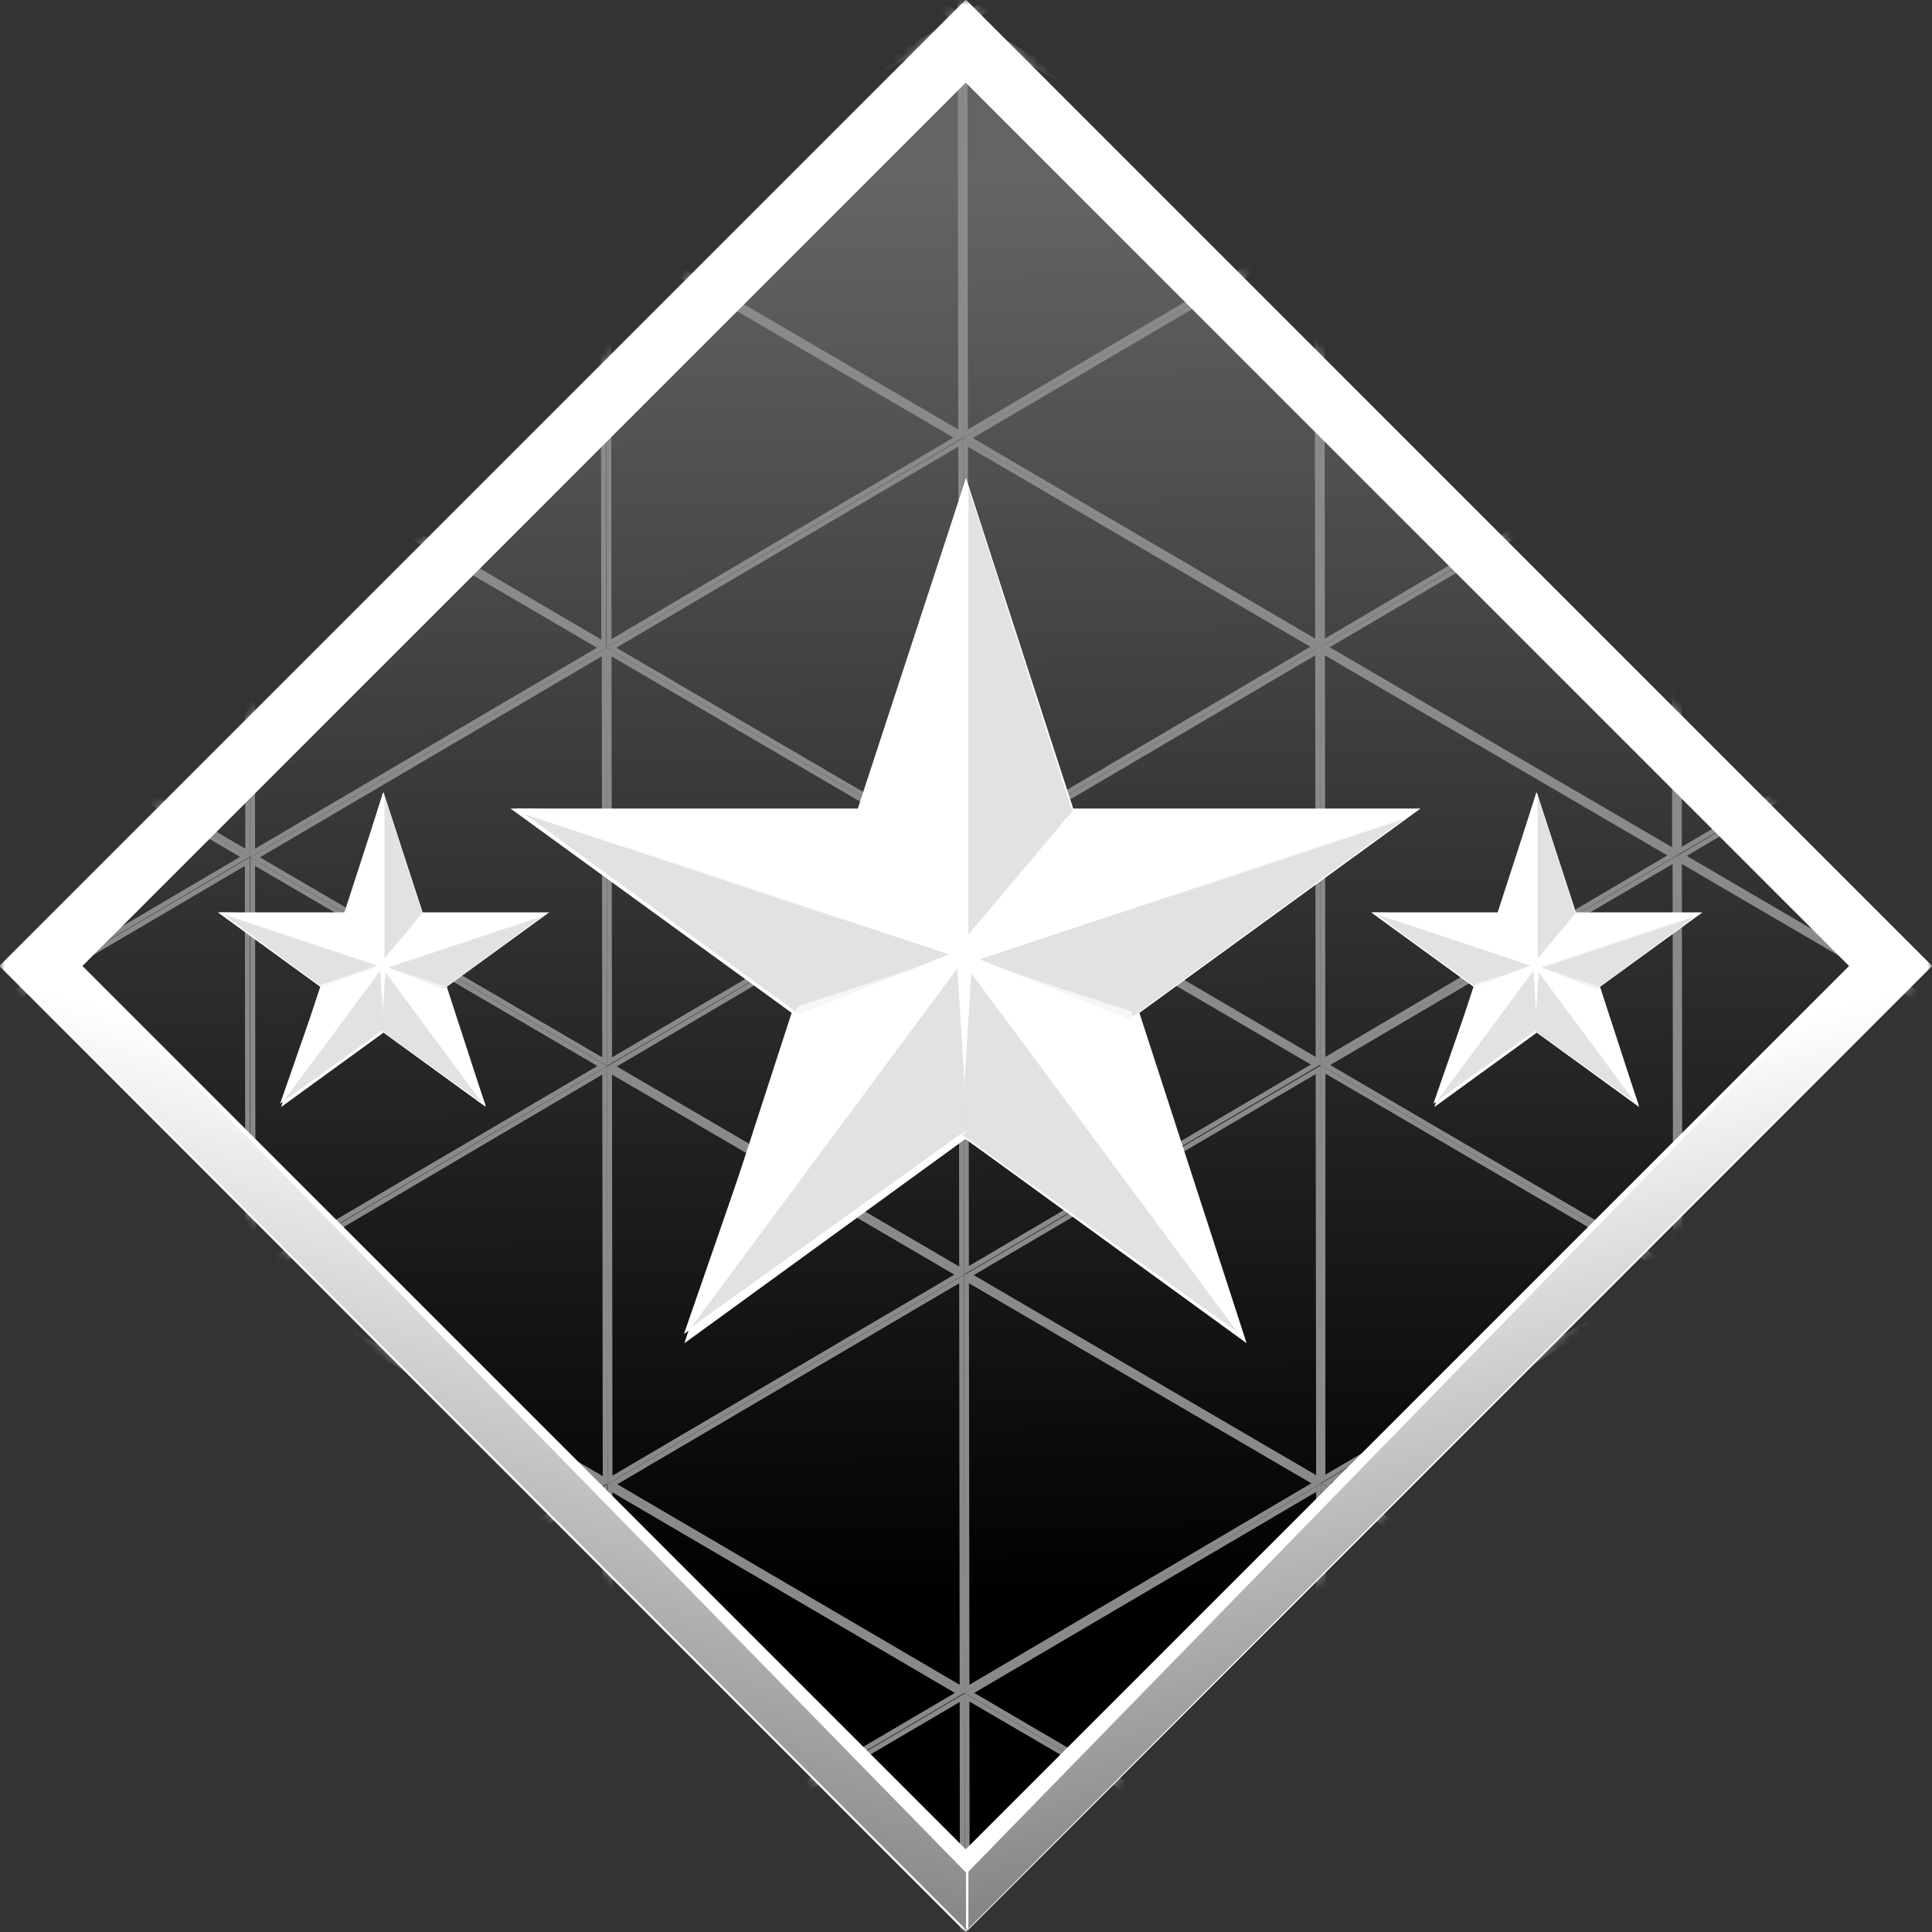 <svg fill="none" height="200" viewBox="0 0 200 200" width="200" xmlns="http://www.w3.org/2000/svg" xmlns:xlink="http://www.w3.org/1999/xlink"><rect x="0" y="0" width="200" height="200" fill="#333333" stroke="none"/><linearGradient id="a" gradientUnits="userSpaceOnUse" x1="99.216" x2="100.966" y1="18.76" y2="200.008"><stop offset="0" stop-color="#646464"/><stop offset=".813"/></linearGradient><linearGradient id="b" gradientUnits="userSpaceOnUse" x1="99.216" x2="100.966" y1="18.76" y2="200.008"><stop offset="0" stop-color="#706d27"/><stop offset=".813"/></linearGradient><linearGradient id="c" gradientUnits="userSpaceOnUse" x1="-2.522" x2="173.226" y1="99.992" y2="99.992"><stop offset=".436" stop-color="#fff"/><stop offset="1" stop-color="#fff" stop-opacity="0"/></linearGradient><linearGradient id="d" gradientUnits="userSpaceOnUse" x1="58.568" x2="41.419" y1="116.092" y2="184.711"><stop offset="0" stop-color="#fff"/><stop offset="1" stop-color="#878787"/></linearGradient><linearGradient id="e" gradientUnits="userSpaceOnUse" x1="141.331" x2="158.48" y1="116.489" y2="185.107"><stop offset="0" stop-color="#fff"/><stop offset="1" stop-color="#838383"/></linearGradient><linearGradient id="f"><stop offset=".233" stop-color="#fff"/><stop offset="1" stop-color="#fff" stop-opacity="0"/></linearGradient><linearGradient id="g" gradientUnits="userSpaceOnUse" x1="100.125" x2="100.125" xlink:href="#f" y1="49.5" y2="128.5"/><linearGradient id="h" gradientUnits="userSpaceOnUse" x1="146.242" x2="71.234" xlink:href="#f" y1="84.327" y2="109.12"/><linearGradient id="i" gradientUnits="userSpaceOnUse" x1="53.408" x2="128.417" xlink:href="#f" y1="83.827" y2="108.62"/><linearGradient id="j" gradientUnits="userSpaceOnUse" x1="128.748" x2="81.684" xlink:href="#f" y1="138.675" y2="75.225"/><linearGradient id="k" gradientUnits="userSpaceOnUse" x1="70.901" x2="117.966" xlink:href="#f" y1="138.175" y2="74.725"/><linearGradient id="l" gradientUnits="userSpaceOnUse" x1="39.7" x2="39.7" xlink:href="#f" y1="82.02" y2="110.747"/><linearGradient id="m" gradientUnits="userSpaceOnUse" x1="56.515" x2="29.239" xlink:href="#f" y1="94.695" y2="103.711"/><linearGradient id="n" gradientUnits="userSpaceOnUse" x1="22.757" x2="50.033" xlink:href="#f" y1="94.502" y2="103.518"/><linearGradient id="o"><stop offset="0" stop-color="#fff"/><stop offset="1" stop-color="#fff" stop-opacity="0"/></linearGradient><linearGradient id="p" gradientUnits="userSpaceOnUse" x1="50.186" x2="33.071" xlink:href="#o" y1="114.415" y2="91.342"/><linearGradient id="q" gradientUnits="userSpaceOnUse" x1="29.082" x2="46.196" xlink:href="#f" y1="114.242" y2="91.169"/><linearGradient id="r" gradientUnits="userSpaceOnUse" x1="159.086" x2="159.086" xlink:href="#f" y1="82.02" y2="110.747"/><linearGradient id="s" gradientUnits="userSpaceOnUse" x1="175.901" x2="148.625" xlink:href="#f" y1="94.695" y2="103.711"/><linearGradient id="t" gradientUnits="userSpaceOnUse" x1="142.143" x2="169.419" xlink:href="#f" y1="94.502" y2="103.518"/><linearGradient id="u" gradientUnits="userSpaceOnUse" x1="169.571" x2="152.457" xlink:href="#o" y1="114.415" y2="91.342"/><linearGradient id="v" gradientUnits="userSpaceOnUse" x1="148.468" x2="165.582" xlink:href="#f" y1="114.242" y2="91.169"/><clipPath id="w"><path d="m0 0h200v200h-200z"/></clipPath><mask id="x" height="200" maskUnits="userSpaceOnUse" width="200" x="0" y="0"><path d="m200 0h-200v200h200z" fill="#fff"/></mask><mask id="y" height="200" maskUnits="userSpaceOnUse" width="200" x="0" y="0"><path d="m0 100 100-100 100 100-100 100z" fill="url(#b)"/></mask><g clip-path="url(#w)"><g mask="url(#x)"><path d="m0 100 100-100 100 100-100 100z" fill="url(#a)"/><g mask="url(#y)" stroke="#8a8a8a" stroke-width=".507"><path d="m-10.9-19.05 36.2 21.2-36.15 21.25z"/><path d="m-10.7-19.5 36.15-21.25.05 42.45z"/><path d="m26.05 1.7-.05-42.45 36.2 21.15z"/><path d="m62.95-19.15 36.2 21.2-36.15 21.25z"/><path d="m62.499 23.3-36.25-21.15 36.15-21.25z"/><path d="m63.199-19.55 36.15-21.25.05 42.45z"/><path d="m173.749 1.55-.05-42.45 36.2 21.15z"/><path d="m210.25 23.15-36.2-21.15 36.15-21.25z"/><path d="m173.2-40.9.05 42.45-36.2-21.2z"/><path d="m136.8-19.2 36.2 21.2-36.2 21.25z"/><path d="m99.85-40.8 36.2 21.15-36.15 21.25z"/><path d="m136.299-19.2.05 42.45-36.2-21.15z"/><path d="m-10.85 66.7-.05-42.45 36.2 21.15z"/><path d="m26.1 45.9 36.2 21.15-36.15 21.25z"/><path d="m25.6 45-36.2-21.15 36.15-21.25z"/><path d="m25.65 88.3-36.2-21.15 36.15-21.25z"/><path d="m26.3 45.45 36.15-21.25.05 42.45z"/><path d="m26.1 45-.05-42.45 36.2 21.15z"/><path d="m63.05 66.6-.05-42.45 36.2 21.15z"/><path d="m99.95 45.8 36.2 21.15-36.15 21.25z"/><path d="m99.45 44.9-36.2-21.15 36.15-21.25z"/><path d="m99.5 88.2-36.2-21.15 36.15-21.25z"/><path d="m100.2 45.35 36.15-21.25.05 42.45z"/><path d="m99.949 44.9-.05-42.45 36.2 21.2z"/><path d="m136.9 66.55-.05-42.45 36.2 21.15z"/><path d="m173.8 45.7 36.2 21.15-36.15 21.25z"/><path d="m173.3 44.85-36.2-21.15 36.2-21.25z"/><path d="m173.35 88.15-36.2-21.15 36.2-21.25z"/><path d="m174.05 45.3 36.15-21.25.05 42.45z"/><path d="m173.8 44.85-.05-42.45 36.2 21.2z"/><path d="m-10.8 110.85 36.2 21.15-36.15 21.25z"/><path d="m-10.55 110.45 36.15-21.25.05 42.45z"/><path d="m-10.8 110-.05-42.45 36.2 21.15z"/><path d="m99.5 89.1.05 42.45-36.2-21.15z"/><path d="m62.599 109.9-36.2-21.15 36.15-21.25z"/><path d="m63.1 110.8 36.2 21.15-36.15 21.25z"/><path d="m63.05 67.5 36.2 21.15-36.15 21.25z"/><path d="m26.149 89.2 36.2 21.15-36.15 21.25z"/><path d="m62.6 110.8.05 42.45-36.2-21.15z"/><path d="m173.9 131.45-.05-42.45 36.2 21.15z"/><path d="m210.301 109.75-36.2-21.15 36.15-21.25z"/><path d="m210.349 153.05-36.2-21.15 36.15-21.25z"/><path d="m100.049 131.5-.05-42.45 36.2 21.15z"/><path d="m136.95 110.7 36.2 21.15-36.2 21.25z"/><path d="m136.45 109.85-36.2-21.2 36.15-21.25z"/><path d="m136.5 153.15-36.2-21.15 36.15-21.25z"/><path d="m137.199 110.25 36.2-21.25.05 42.45z"/><path d="m136.949 109.85-.05-42.45 36.2 21.15z"/><path d="m-10.7 196.6-.05-42.45 36.2 21.15z"/><path d="m26.2 175.75 36.2 21.2-36.15 21.25z"/><path d="m25.699 174.9-36.2-21.15 36.15-21.25z"/><path d="m25.75 218.2-36.2-21.15 36.15-21.25z"/><path d="m26.45 175.35 36.15-21.25.05 42.45z"/><path d="m26.199 174.9-.05-42.45 36.2 21.15z"/><path d="m63.2 196.5-.05-42.45 36.2 21.2z"/><path d="m100.101 175.7 36.2 21.15-36.15 21.25z"/><path d="m99.599 174.85-36.2-21.2 36.15-21.25z"/><path d="m99.65 218.15-36.2-21.15 36.15-21.25z"/><path d="m100.351 175.25 36.15-21.25.05 42.45z"/><path d="m100.1 174.85-.05-42.45 36.2 21.15z"/><path d="m210.35 153.9.05 42.45-36.2-21.15z"/><path d="m173.45 174.75-36.2-21.2 36.2-21.25z"/><path d="m173.95 175.6 36.2 21.15-36.15 21.25z"/><path d="m173.899 132.3 36.2 21.15-36.15 21.25z"/><path d="m137 154 36.2 21.2-36.2 21.25z"/><path d="m173.45 175.6.05 42.45-36.2-21.15z"/><path d="m-10.7 197.45 36.2 21.15-36.15 21.25z"/><path d="m62.7 239.8-36.2-21.15 36.15-21.25z"/><path d="m63.2 239.8-.05-42.45 36.2 21.15z"/><path d="m210.45 239.65-36.2-21.15 36.15-21.25z"/><path d="m136.599 239.75-36.2-21.15 36.15-21.25z"/><path d="m137.099 239.75-.05-42.45 36.2 21.15z"/></g><path d="m99.975 4.257-95.741 95.741 95.741 95.742 95.741-95.742z" stroke="#fff" stroke-width="6.083"/><path d="m99.975.722-99.277 99.277 99.277 99.276 99.277-99.276z" stroke="url(#c)" stroke-width="1.014"/><path d="m.25 100 99.75 99.75v-5.9l-90.5-92.6z" fill="url(#d)"/><path d="m199.2 100.5-98.95 99.15v-5.9l89.7-92z" fill="url(#e)"/><path d="m100 49.5 11.1 34.2h35.95l-29.1 21.15 11.1 34.2-29.1-21.15-29.1 21.15 11.1-34.2-29.1-21.15h35.95z" fill="#fff"/><path d="m99.5 98.25-10.25-14.5 10.75-34.25 11 34.25z" fill="url(#g)"/><path d="m100.249 50.5v46.25l10.75-12.75z" fill="#ddd" fill-opacity=".867"/><path d="m99.75 99.05 10.55-14.3 35.9-.55-29.05 21.2z" fill="url(#h)"/><path d="m145.299 84.8-43.9 14.5 15.5 6.2z" fill="#ddd" fill-opacity=".867"/><path d="m99.9 98.55-10.55-14.3-35.9-.55 29.05 21.2z" fill="url(#i)"/><path d="m54.35 84.3 43.9 14.5-15.5 6.2z" fill="#ddd" fill-opacity=".867"/><path d="m100.25 99.15 16.85 5.55 11.75 33.9-29.25-20.95z" fill="url(#j)"/><path d="m128.1 137.9-27.55-37.15-1.05 16.65z" fill="#ddd" fill-opacity=".867"/><path d="m99.4 98.65-16.85 5.55-11.75 33.9 29.25-20.95z" fill="url(#k)"/><path d="m71.549 137.4 27.55-37.15 1.05 16.65z" fill="#ddd" fill-opacity=".867"/><path d="m39.7 82 4.05 12.45h13.1l-10.6 7.7 4.05 12.45-10.6-7.7-10.6 7.7 4.05-12.45-10.6-7.7h13.1z" fill="#fff"/><path d="m39.5 99.75-3.75-5.25 3.9-12.45 4 12.45z" fill="url(#l)"/><path d="m39.801 82.4v16.8l3.9-4.65z" fill="#ddd" fill-opacity=".867"/><path d="m39.601 100.05 3.85-5.2 13.05-.2-10.55 7.7z" fill="url(#m)"/><path d="m56.15 94.85-15.95 5.3 5.65 2.25z" fill="#ddd" fill-opacity=".867"/><path d="m39.65 99.85-3.85-5.2-13.05-.2 10.55 7.7z" fill="url(#n)"/><path d="m23.1 94.65 15.95 5.3-5.65 2.25z" fill="#ddd" fill-opacity=".867"/><path d="m39.801 100.05 6.15 2 4.3 12.35-10.65-7.6z" fill="url(#p)"/><path d="m49.9 114.15-10-13.5-.4 6.05z" fill="#ddd" fill-opacity=".867"/><path d="m39.45 99.9-6.15 2-4.3 12.35 10.65-7.6z" fill="url(#q)"/><path d="m29.35 114 10-13.5.4 6.05z" fill="#ddd" fill-opacity=".867"/><path d="m159.086 82 4.05 12.45h13.1l-10.6 7.7 4.05 12.45-10.6-7.7-10.6 7.7 4.05-12.45-10.6-7.7h13.1z" fill="#fff"/><path d="m158.886 99.75-3.75-5.25 3.9-12.45 4 12.45z" fill="url(#r)"/><path d="m159.186 82.4v16.8l3.9-4.65z" fill="#ddd" fill-opacity=".867"/><path d="m158.986 100.05 3.85-5.2 13.05-.2-10.55 7.7z" fill="url(#s)"/><path d="m175.536 94.85-15.95 5.3 5.65 2.25z" fill="#ddd" fill-opacity=".867"/><path d="m159.036 99.85-3.85-5.2-13.05-.2 10.55 7.7z" fill="url(#t)"/><path d="m142.485 94.65 15.95 5.3-5.65 2.25z" fill="#ddd" fill-opacity=".867"/><path d="m159.186 100.05 6.15 2 4.3 12.35-10.65-7.6z" fill="url(#u)"/><path d="m169.286 114.15-10-13.5-.4 6.05z" fill="#ddd" fill-opacity=".867"/><path d="m158.836 99.9-6.15 2-4.3 12.35 10.65-7.6z" fill="url(#v)"/><path d="m148.735 114 10-13.5.4 6.05z" fill="#ddd" fill-opacity=".867"/></g></g></svg>